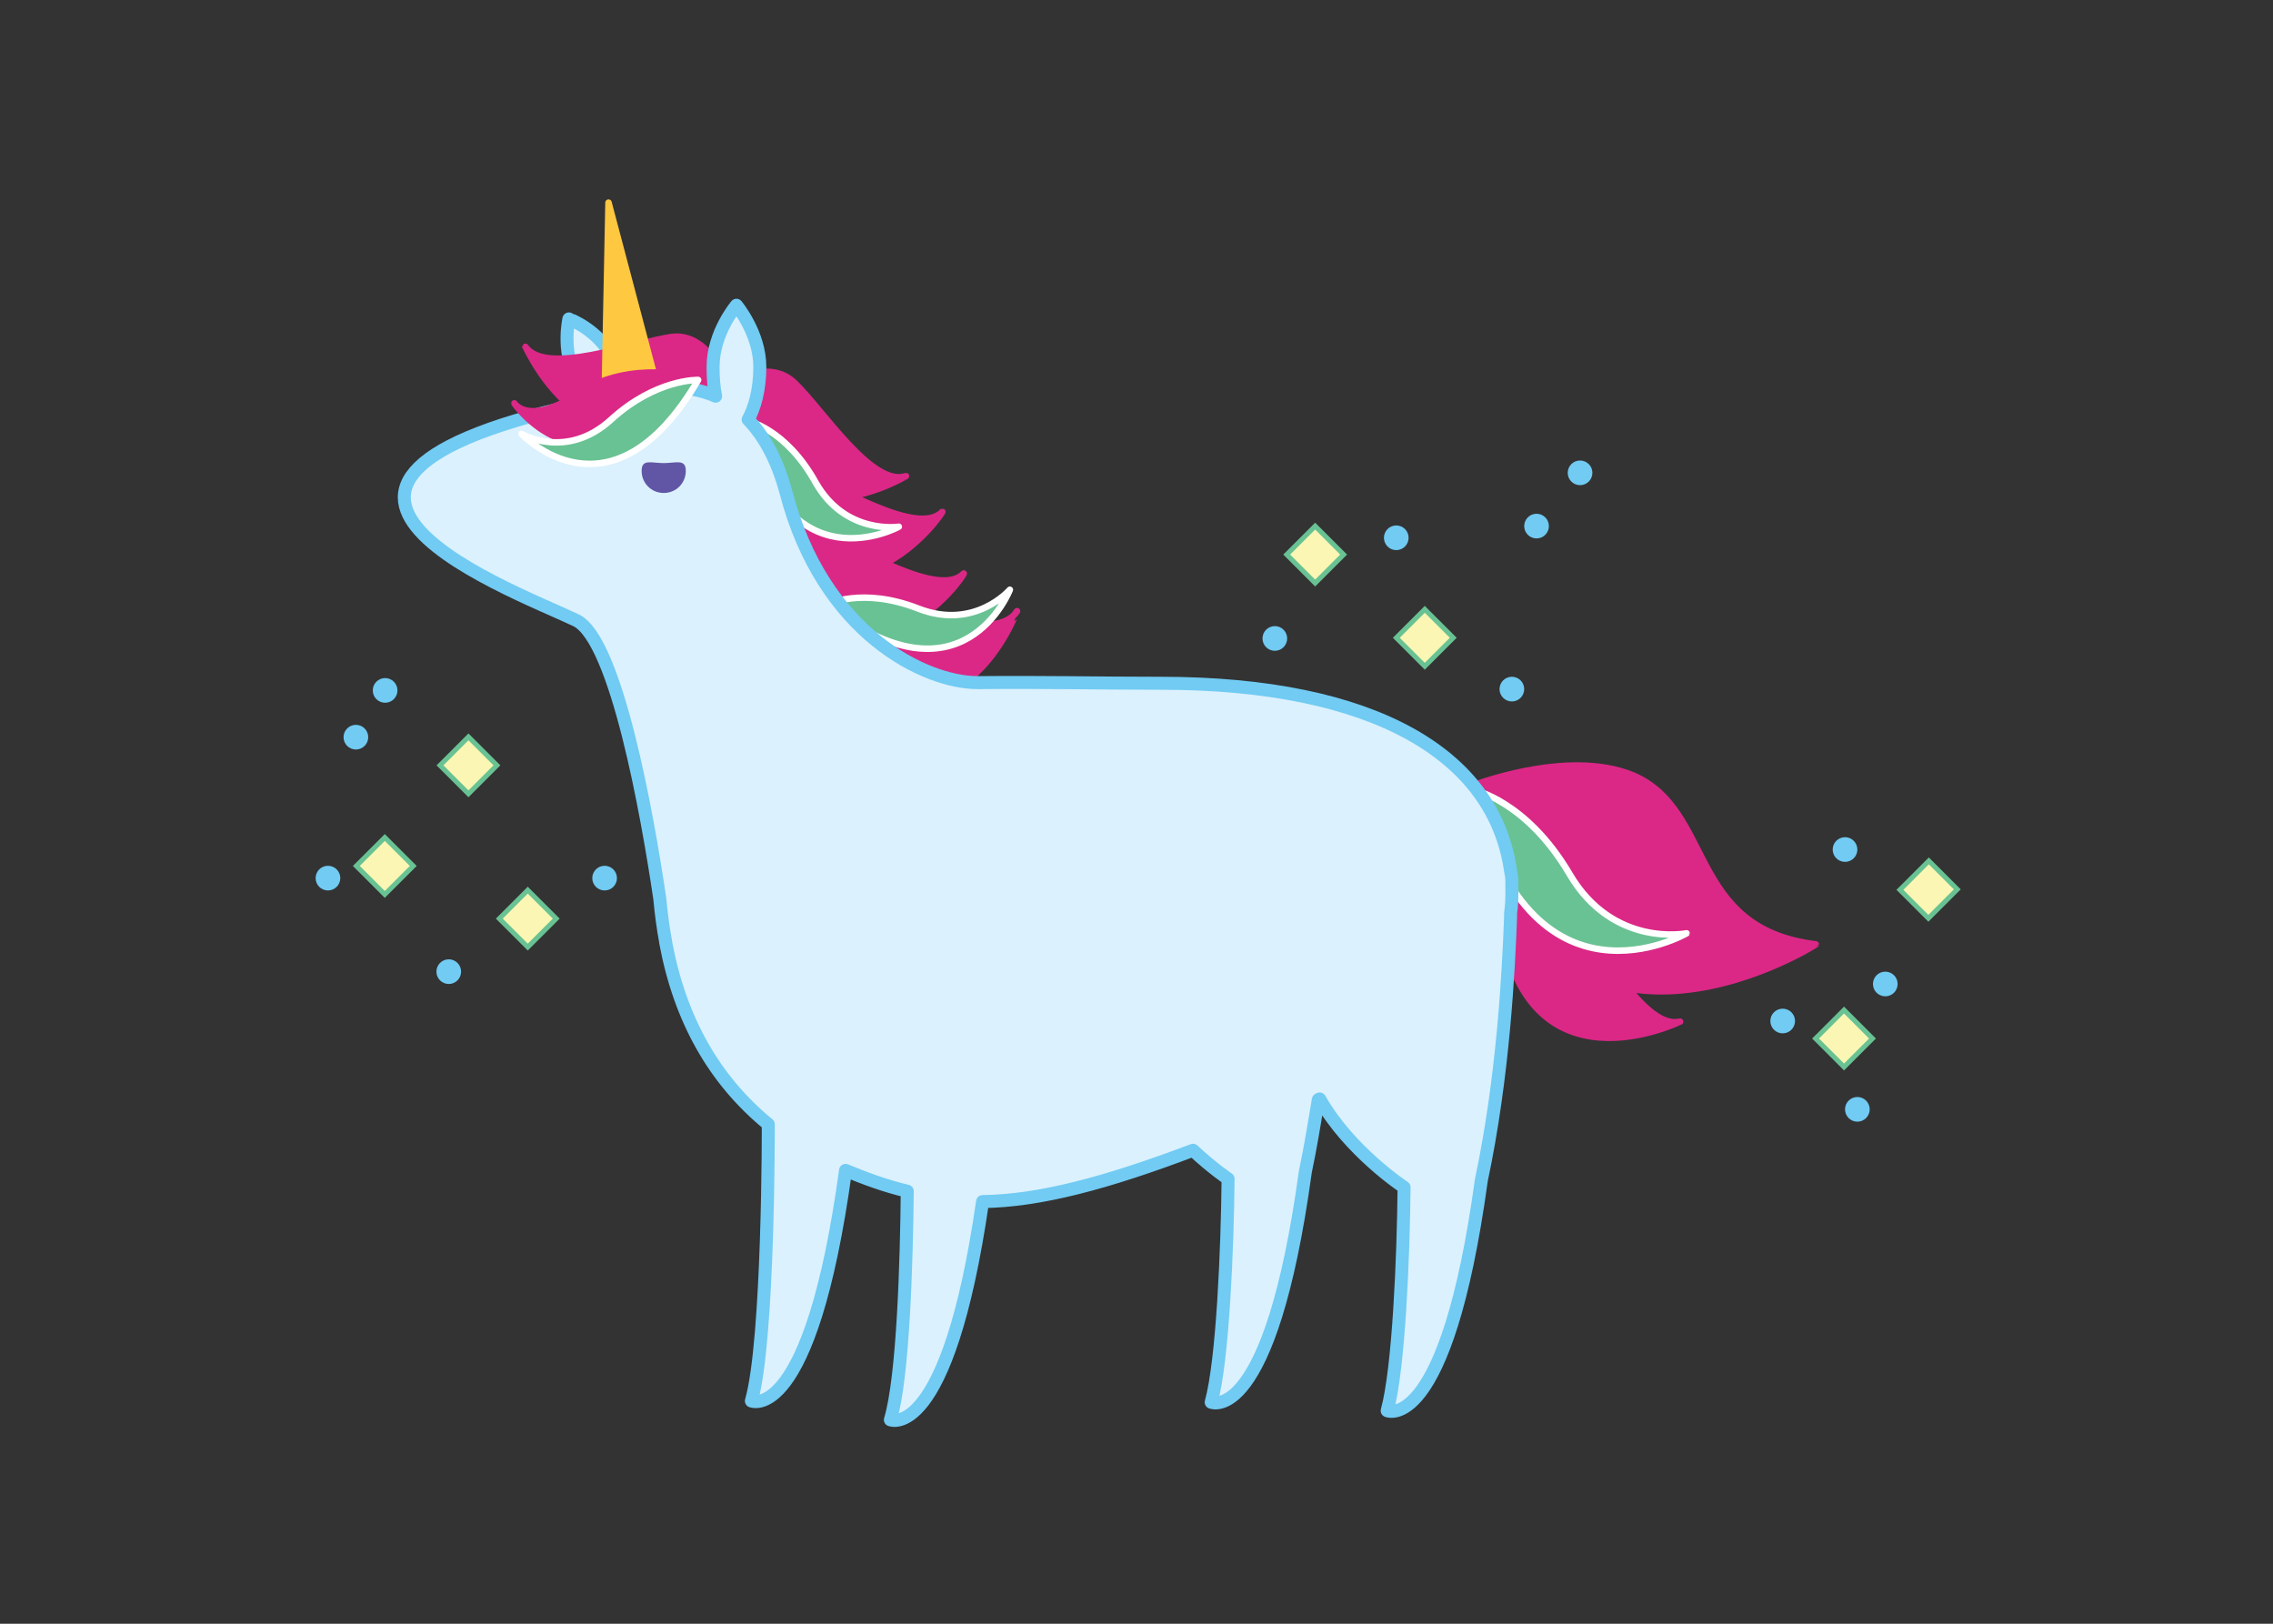 <?xml version="1.0" encoding="utf-8"?>
<!-- Generator: Adobe Illustrator 24.3.0, SVG Export Plug-In . SVG Version: 6.00 Build 0)  -->
<svg version="1.1" id="Layer_1" xmlns="http://www.w3.org/2000/svg" xmlns:xlink="http://www.w3.org/1999/xlink" x="0px" y="0px"
	 viewBox="0 0 350 250" style="enable-background:new 0 0 350 250;" xml:space="preserve">
<rect x="0" y="0" width="350" height="250" fill="#333333" stroke="none"/>
<style type="text/css">
	.st0{fill:#DB2886;stroke:#DB2886;stroke-linejoin:round;stroke-miterlimit:10;}
	.st1{fill:#69C293;stroke:#FFFFFF;stroke-linejoin:round;stroke-miterlimit:10;}
	.st2{fill:#DBF1FD;stroke:#71CBF3;stroke-width:2;stroke-linecap:round;stroke-linejoin:round;stroke-miterlimit:10;}
	.st3{fill:#FFC841;stroke:#FFC841;stroke-linecap:round;stroke-linejoin:round;stroke-miterlimit:10;}
	.st4{fill:#6156A5;}
	.st5{fill:#FBF6B3;stroke:#69C293;stroke-width:0.75;stroke-miterlimit:10;}
	.st6{fill:#71CBF3;}
	.st7{fill:#FBF6B3;stroke:#69C293;stroke-width:0.75;stroke-miterlimit:10.001;}
</style>
<g>
	<path id="XMLID_37_" class="st0" d="M110.5,59.8c0,0,7.4-5.1,11.8-0.9s12,16.2,17.2,14.4C139.5,73.3,116.8,87.1,110.5,59.8z"/>
	<path id="XMLID_36_" class="st0" d="M231,141.3c0,0,7.8-4.5,11.8,0.1s10.5,17.2,15.9,15.9C258.6,157.3,234.8,169.1,231,141.3z"/>
	<path id="XMLID_35_" class="st0" d="M226.1,121.2c0,0,15.1-6.1,25.4-1.8c12.5,5.4,8.3,23.6,28.1,26
		C279.6,145.5,236.6,172.6,226.1,121.2z"/>
	<path id="XMLID_34_" class="st0" d="M113.3,78.7c0,0,4.5-7.8,10.2-5.8s17.8,9.8,21.6,5.9C145.3,78.8,130.5,100.8,113.3,78.7z"/>
	<path id="XMLID_33_" class="st0" d="M116.6,88.2c0,0,4.5-7.8,10.2-5.8s17.8,9.8,21.6,5.9C148.6,88.5,133.7,110.3,116.6,88.2z"/>
	<path id="XMLID_32_" class="st0" d="M125.6,102c0,0,2.4-8.6,8.5-8.1c6,0.5,19.6,5,22.5,0.2C156.5,94.1,147.7,119.1,125.6,102z"/>
	<path id="XMLID_31_" class="st1" d="M127.3,93.1c0,0,5.4-2.8,14.1,0.6s14.1-2.9,14.1-2.9S148.2,109.6,127.3,93.1z"/>
	<path id="XMLID_30_" class="st1" d="M115.1,64.8c0,0,5.9,1.2,10.5,9.5c4.6,8.1,12.8,6.8,12.8,6.8S120.8,90.8,115.1,64.8z"/>
	<path id="XMLID_29_" class="st1" d="M226.8,121.6c0,0,8.2,1.6,14.9,13s18,9.1,18,9.1S235.5,157.7,226.8,121.6z"/>
	<path id="XMLID_28_" class="st2" d="M94.2,55c2.1,4.1,2.5,8,1,8.9c-1.5,0.8-4.5-1.9-6.6-5.9c-2.1-4.1-1-8.9-1-8.9
		S92.2,50.8,94.2,55z"/>
	<path id="XMLID_27_" class="st0" d="M112.2,59.5c0,0-2.9-8.5-8.9-7.6s-19.2,6-22.4,1.5C81,53.2,91.1,77.7,112.2,59.5z"/>
	<path id="XMLID_26_" class="st2" d="M232.8,137.2c0-1,0-1.5,0-1.5s0-0.8-0.2-1.6c-2.5-17.9-21.1-28.9-53.8-28.9
		c-9.2,0-18.8-0.2-27.9-0.1c-0.1,0-0.2,0-0.4,0c-7.9,0-23.8-7.4-29.5-29.4c-1.4-5.1-3.4-8.6-5.8-11.1c1-1.8,1.8-4.6,1.8-8.1
		c0-5.2-3.6-9.5-3.6-9.5s-3.6,4.2-3.6,9.5c0,1.6,0.1,3.1,0.4,4.5c-4.6-2-8.9-1.1-8.9-1.1C28.2,72.3,78.2,90.5,88.7,95.5
		c6.2,3,11,30,12.9,42.9c0.2,2.2,0.5,4.5,0.9,6.6c0,0.1,0,0.1,0,0.1l0,0c2.2,11.8,7.4,21.1,15.8,28l0,0c0,0,0.1,33.1-2.6,42.6
		c0,0,9.1,3.8,14.5-35.5l0,0c2.9,1.2,6.1,2.4,9.5,3.2c-0.1,10.4-0.6,28.6-2.6,35.2c0,0,8.8,3.6,14.2-33.6c8.8-0.1,19.2-2.9,32.4-7.9
		c3,2.8,5.4,4.4,5.4,4.4c-0.1,10.5-0.8,27.9-2.6,34.4c0,0,9.1,3.8,14.5-35.5c0.8-3.8,1.4-7.5,2-11.1c0.1,0,0.1-0.1,0.2-0.1
		c4.6,8.1,13,13.6,13,13.6c-0.1,10.5-0.8,27.9-2.6,34.4c0,0,9.1,3.8,14.5-35.5c3.4-16,4.2-32.4,4.5-40.5c0-0.2,0-0.4,0-0.6
		C232.8,139.2,232.8,138.2,232.8,137.2z"/>
	<path id="XMLID_25_" class="st3" d="M93.7,31.2l-0.6,30.1c0,0,1.2,1.5,4.4,1.1s3.9-2.1,3.9-2.1L93.7,31.2z"/>
	<path id="XMLID_24_" class="st4" d="M105.6,72.5c0,1.9-1.5,3.4-3.4,3.4s-3.4-1.5-3.4-3.4s1.5-1.2,3.4-1.2S105.6,70.6,105.6,72.5z"
		/>
	<path id="XMLID_23_" class="st0" d="M107.2,58.1c0,0-10.2-2.8-18,2.4c-7.8,5.2-10,1.6-10,1.6S90.5,78.7,107.2,58.1z"/>
	<path id="XMLID_22_" class="st1" d="M107.5,58.5c0,0-6.5-0.2-13.4,6.1s-13.8,2.2-13.8,2.2S94,81.5,107.5,58.5z"/>
	
		<rect id="XMLID_21_" x="56.2" y="130.2" transform="matrix(0.707 -0.707 0.707 0.707 -76.918 81.008)" class="st5" width="6.2" height="6.2"/>
	<circle id="XMLID_20_" class="st6" cx="93.1" cy="135.2" r="1.9"/>
	<circle id="XMLID_19_" class="st6" cx="50.5" cy="135.2" r="1.9"/>
	<circle id="XMLID_18_" class="st6" cx="59.3" cy="106.3" r="1.9"/>
	<circle id="XMLID_17_" class="st6" cx="215" cy="82.8" r="1.9"/>
	<circle id="XMLID_16_" class="st6" cx="69.1" cy="149.6" r="1.9"/>
	<circle id="XMLID_15_" class="st6" cx="54.8" cy="113.5" r="1.9"/>
	
		<rect id="XMLID_14_" x="78.2" y="138.3" transform="matrix(0.707 -0.707 0.707 0.707 -76.183 98.944)" class="st5" width="6.2" height="6.2"/>
	
		<rect id="XMLID_13_" x="69.1" y="114.7" transform="matrix(0.707 -0.707 0.707 0.707 -62.197 85.596)" class="st5" width="6.2" height="6.2"/>
	
		<rect id="XMLID_12_" x="216.3" y="95" transform="matrix(0.707 -0.707 0.707 0.707 -5.084 183.957)" class="st5" width="6.2" height="6.2"/>
	
		<rect id="XMLID_11_" x="293.9" y="133.8" transform="matrix(0.707 -0.707 0.707 0.707 -9.834 250.193)" class="st7" width="6.3" height="6.2"/>
	
		<rect id="XMLID_10_" x="280.9" y="156.7" transform="matrix(0.707 -0.707 0.707 0.707 -29.82 247.705)" class="st5" width="6.2" height="6.2"/>
	
		<rect id="XMLID_9_" x="199.4" y="82.2" transform="matrix(0.707 -0.707 0.707 0.707 -0.963 168.245)" class="st5" width="6.2" height="6.2"/>
	<circle id="XMLID_8_" class="st6" cx="196.3" cy="98.3" r="1.9"/>
	<circle id="XMLID_7_" class="st6" cx="232.8" cy="106.1" r="1.9"/>
	<circle id="XMLID_6_" class="st6" cx="290.3" cy="151.5" r="1.9"/>
	<circle id="XMLID_5_" class="st6" cx="274.5" cy="157.2" r="1.9"/>
	<circle id="XMLID_4_" class="st6" cx="286" cy="170.8" r="1.9"/>
	<circle id="XMLID_3_" class="st6" cx="236.6" cy="81" r="1.9"/>
	<circle id="XMLID_2_" class="st6" cx="243.3" cy="72.8" r="1.9"/>
	<circle id="XMLID_1_" class="st6" cx="284.1" cy="130.8" r="1.9"/>
</g>
</svg>
